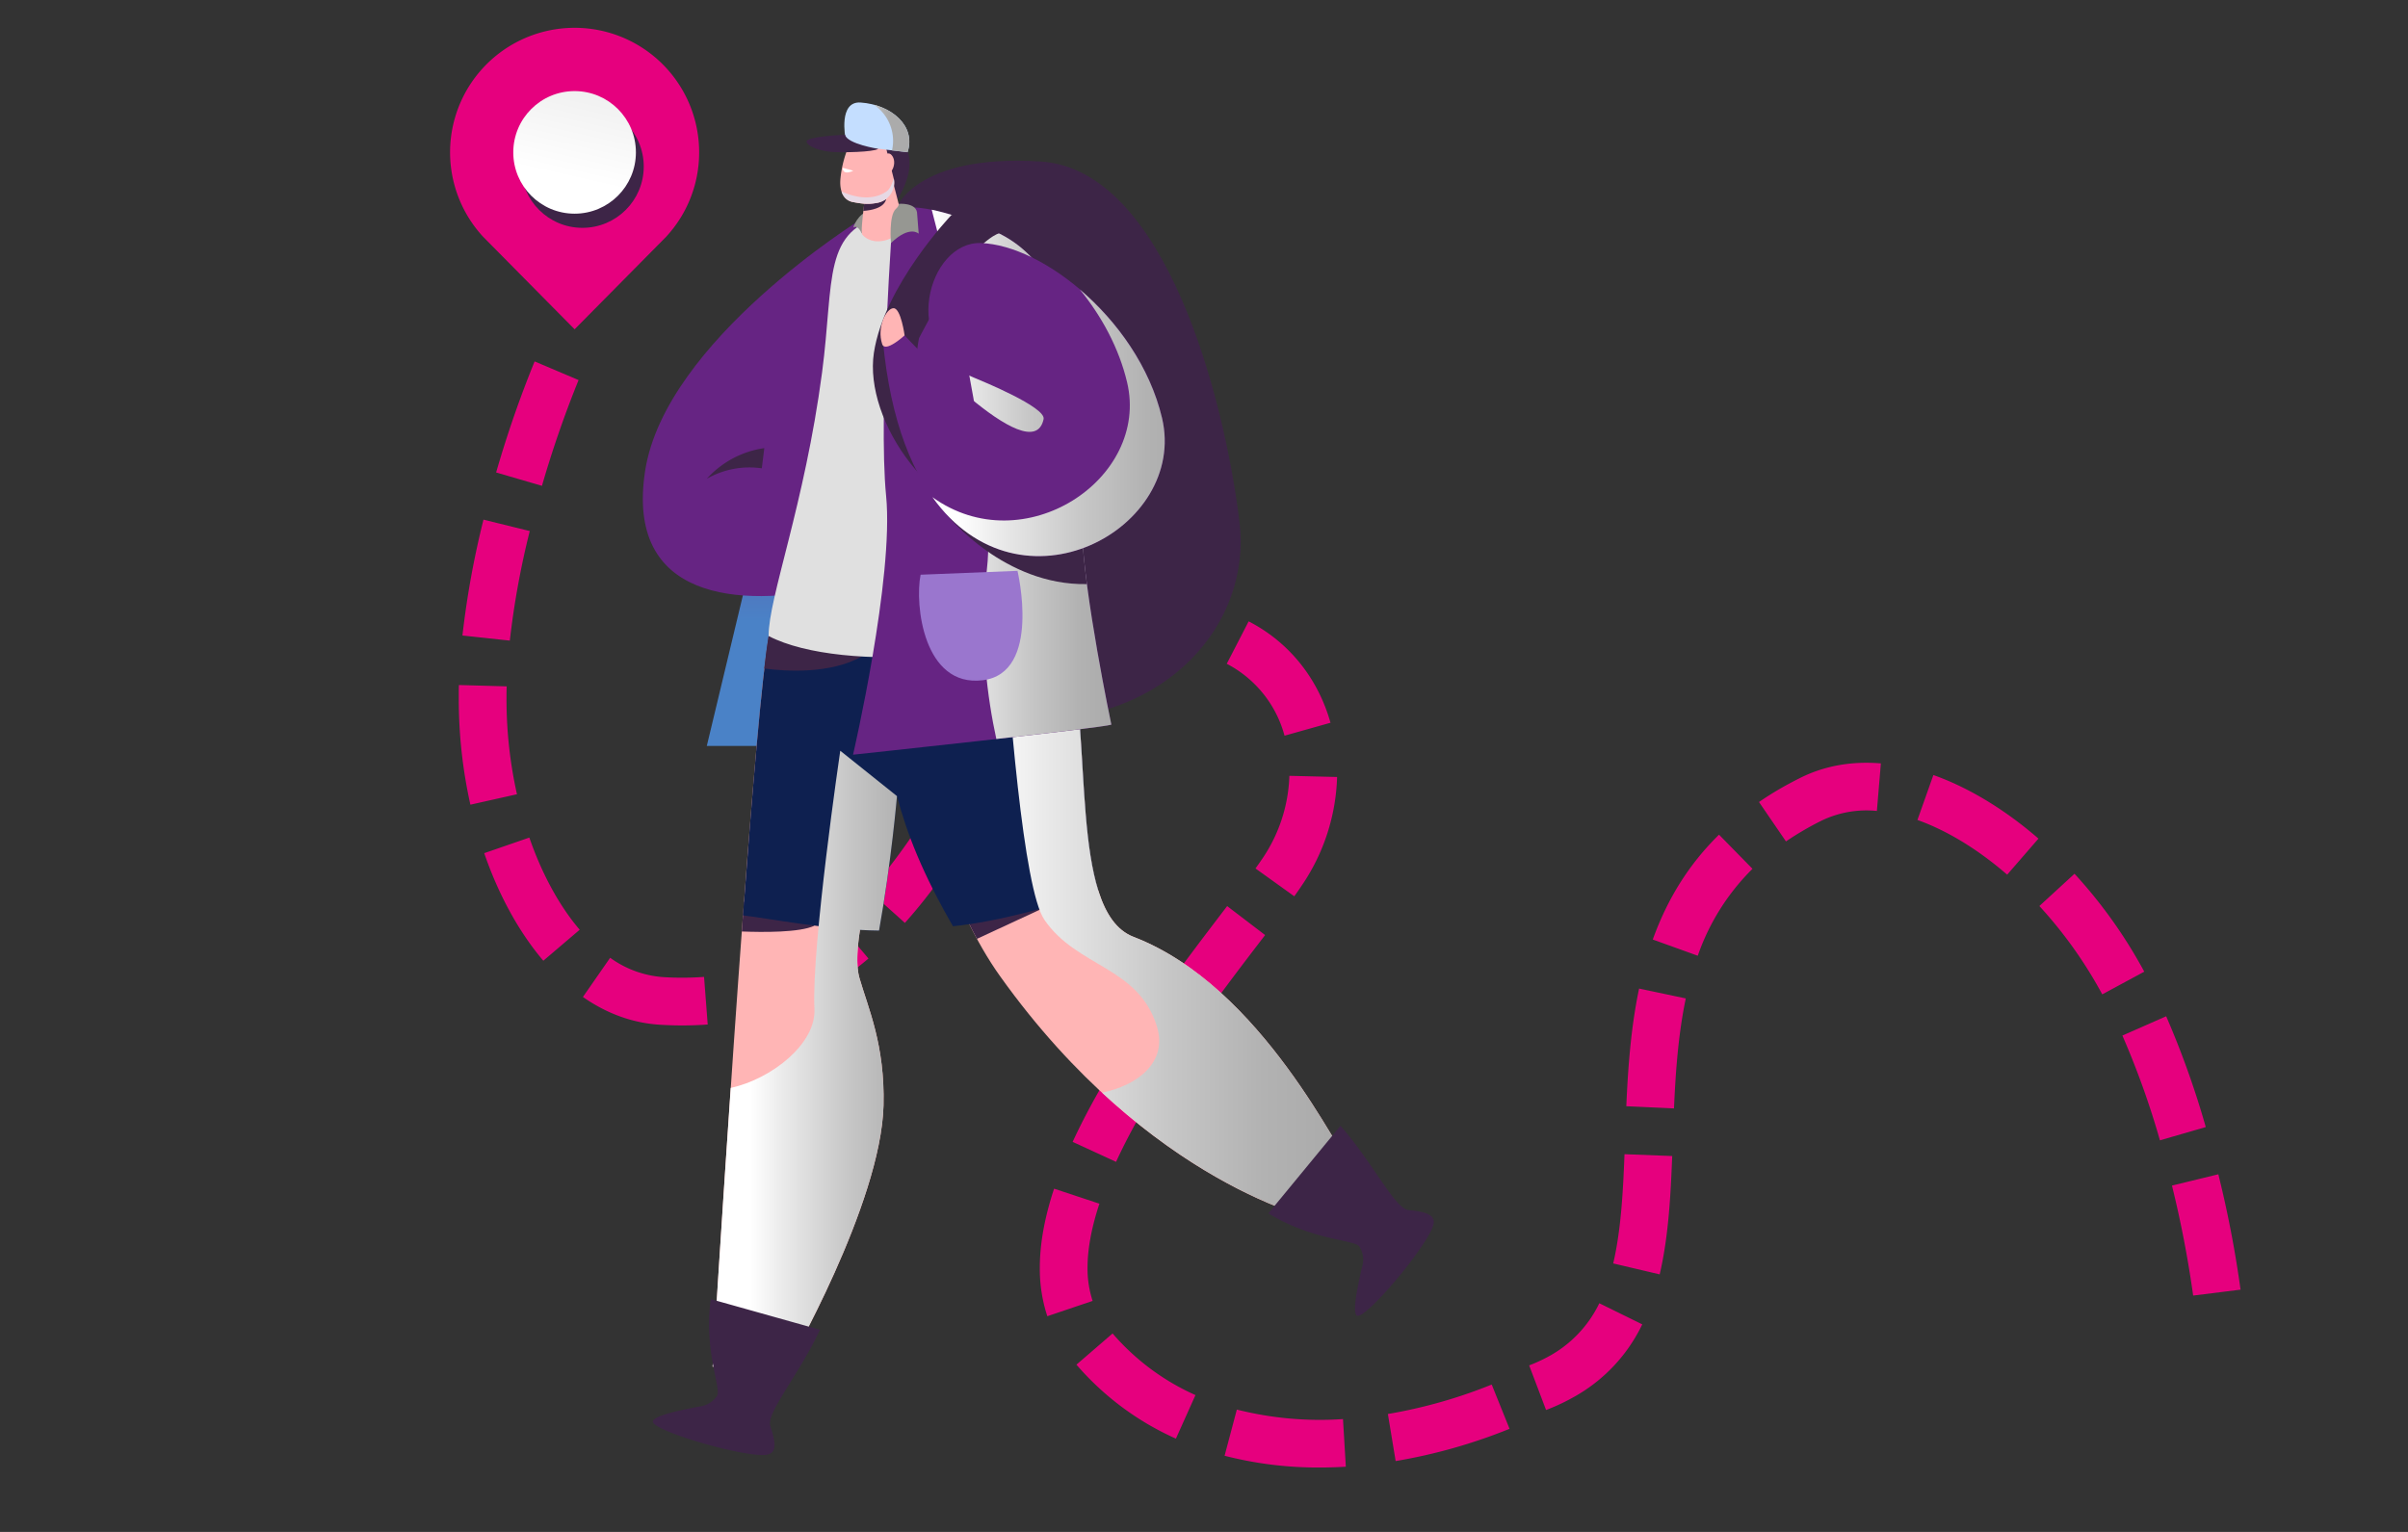 <svg id="Layer_1" data-name="Layer 1" xmlns="http://www.w3.org/2000/svg" xmlns:xlink="http://www.w3.org/1999/xlink" viewBox="0 0 1100 700"><rect x="0" y="0" width="1100" height="700" fill="#333333" stroke="none"/><defs><style>.cls-1{fill:#e6007e;}.cls-2{fill:#3d2547;}.cls-3{fill:url(#linear-gradient);}.cls-4{fill:#662483;}.cls-5{fill:#ffb5b5;}.cls-6{fill:#0e2050;}.cls-7{fill:url(#linear-gradient-2);}.cls-8{fill:#e0e0e0;}.cls-9{fill:#969792;}.cls-10{fill:url(#linear-gradient-3);}.cls-11{fill:url(#linear-gradient-4);}.cls-12{fill:#fff;}.cls-13{fill:url(#linear-gradient-5);}.cls-14{fill:#c4deff;}.cls-15{fill:url(#linear-gradient-6);}.cls-16{fill:url(#linear-gradient-7);}.cls-17{fill:#9a76ce;}.cls-18{fill:url(#linear-gradient-8);}</style><linearGradient id="linear-gradient" x1="-4136.75" y1="5404.71" x2="-4136.75" y2="5403.63" gradientTransform="matrix(72.31, 0, 0, -157.32, 299466.59, 850387.06)" gradientUnits="userSpaceOnUse"><stop offset="0" stop-color="#762a80"/><stop offset="0.18" stop-color="#713286"/><stop offset="0.47" stop-color="#664898"/><stop offset="0.82" stop-color="#546db6"/><stop offset="1" stop-color="#4a82c7"/></linearGradient><linearGradient id="linear-gradient-2" x1="-4162.15" y1="5377.26" x2="-4161.51" y2="5377.26" gradientTransform="matrix(130.31, 0, 0, -435.47, 542710.18, 2342133.58)" gradientUnits="userSpaceOnUse"><stop offset="0" stop-color="#fff"/><stop offset="0.18" stop-color="#eaeaea"/><stop offset="0.53" stop-color="#c7c7c7"/><stop offset="0.81" stop-color="#b2b2b2"/><stop offset="1" stop-color="#ababab"/></linearGradient><linearGradient id="linear-gradient-3" x1="-4177.24" y1="5376.55" x2="-4176.6" y2="5376.55" gradientTransform="matrix(247.61, 0, 0, -453.72, 1034767.71, 2439864.65)" xlink:href="#linear-gradient-2"/><linearGradient id="linear-gradient-4" x1="-4161.76" y1="5379.38" x2="-4161.12" y2="5379.38" gradientTransform="matrix(126.98, 0, 0, -374.22, 528886.38, 2013273.76)" xlink:href="#linear-gradient-2"/><linearGradient id="linear-gradient-5" x1="-4286.34" y1="5725.21" x2="-4285.69" y2="5725.21" gradientTransform="matrix(37.15, 0, 0, -17.84, 152127.56, 102252.27)" gradientUnits="userSpaceOnUse"><stop offset="0" stop-color="#fff"/><stop offset="0.19" stop-color="#f8f4f7"/><stop offset="0.68" stop-color="#eadfe9"/><stop offset="1" stop-color="#e6d8e4"/></linearGradient><linearGradient id="linear-gradient-6" x1="-4033.16" y1="5554.23" x2="-4032.52" y2="5554.23" gradientTransform="matrix(25.16, 0, 0, -33.62, 101864.29, 186814.41)" xlink:href="#linear-gradient-2"/><linearGradient id="linear-gradient-7" x1="-4168.94" y1="5396.55" x2="-4168.29" y2="5396.55" gradientTransform="matrix(164.21, 0, 0, -188.63, 685015.14, 1018117.63)" xlink:href="#linear-gradient-2"/><linearGradient id="linear-gradient-8" x1="-4109.9" y1="5332.18" x2="-4109.26" y2="5332.18" gradientTransform="matrix(19.16, -84.53, -84.53, -19.16, 529747.56, -245155.11)" gradientUnits="userSpaceOnUse"><stop offset="0" stop-color="#fff"/><stop offset="1" stop-color="#ebebeb"/></linearGradient></defs><title>2789 Website–Key Features–V1B</title><g id="Group_9647" data-name="Group 9647"><g id="Group_7676" data-name="Group 7676"><path id="Path_38585" data-name="Path 38585" class="cls-1" d="M602.83,670.57a170.87,170.87,0,0,1-43.42-5.37L565,644.1a155.05,155.05,0,0,0,48.49,4.34l1.3,21.77C610.76,670.45,606.75,670.57,602.83,670.57Zm34.71-3L634,646.11a227.17,227.17,0,0,0,47.43-13.45l8.15,20.23a248,248,0,0,1-52,14.73ZM537.17,657.38a129.78,129.78,0,0,1-45.44-33.81l16.51-14.25a108,108,0,0,0,37.86,28.16Zm-58.74-55.94A69,69,0,0,1,475,579.22c0-10.87,2.19-23,6.52-36.06l20.7,6.86c-3.59,10.84-5.42,20.66-5.42,29.2a47.7,47.7,0,0,0,2.32,15.22Zm31.39-70.54L490,521.77c6.64-14.39,15.33-29.75,26.58-46.95l18.25,11.94c-10.65,16.29-18.84,30.73-25,44.14ZM546.91,469l-17.82-12.56c10.6-15.05,21.37-29.14,30-40.46l1.49-1.95,17.33,13.24-1.49,1.95c-9,11.76-19.17,25.08-29.52,39.78Zm-235.16-.43c-3.36,0-6.81-.11-10.27-.32-12.33-.76-24.18-5-35.2-12.69l12.44-17.91a47.1,47.1,0,0,0,24.11,8.83,137,137,0,0,0,18.79-.09l1.67,21.75c-3.75.28-7.64.43-11.54.43Zm34.87-4.28-5.49-21.1a103.67,103.67,0,0,0,41.51-21.9L396.72,438c-15.34,13-31.72,21.58-50.1,26.35ZM248.2,439c-11-12.92-20.39-29.91-27-49.15l20.61-7.13c5.77,16.68,13.73,31.25,23,42.12Zm165.16-17.29-16.22-14.58c11.48-12.78,21.5-27.81,29.79-40.82L445.33,378C436.56,391.8,425.91,407.76,413.36,421.72Zm177.88-12.16-17.72-12.71c1.14-1.59,2.18-3.07,3.1-4.43A71.24,71.24,0,0,0,589,354.51l21.8.53a92.87,92.87,0,0,1-16.11,49.55Q593.17,406.89,591.24,409.56ZM214.88,367.69a221.29,221.29,0,0,1-5.31-48.26c0-.95,0-1.89,0-2.83,0-1.19,0-2.39.08-3.58l21.8.61c0,1.07-.06,2.15-.07,3.22,0,.86,0,1.72,0,2.58a198.91,198.91,0,0,0,4.78,43.5ZM457,359.51l-18.45-11.63c9.6-15.24,20-31.2,32-44l15.89,14.94C475.73,330.21,466,345.16,457,359.51Zm129.79-23.34a52.34,52.34,0,0,0-26.39-32.86l10-19.38c18.35,9.45,31.63,25.9,37.39,46.33ZM501,306.23l-12.14-18.12a75,75,0,0,1,43-13.15c1.05,0,2.1,0,3.17.06a92.49,92.49,0,0,1,11.51,1.14L543,297.68a72.39,72.39,0,0,0-8.81-.87A54.51,54.51,0,0,0,501,306.23Zm-268.07-13.5-21.68-2.34a406,406,0,0,1,9.61-52.94L242,242.66a381.34,381.34,0,0,0-9.11,50.08ZM247.57,222l-20.93-6.11a505.63,505.63,0,0,1,17.58-50.74l20.08,8.52A492.8,492.8,0,0,0,247.57,222Z"/></g><g id="Group_7674" data-name="Group 7674"><path id="Path_38550" data-name="Path 38550" class="cls-2" d="M409.26,95.42S418,70.2,475.35,73.8s84.17,109.27,90.88,164.89c5.5,45.64-32.43,91.78-98.55,90.61S381,133,409.26,95.42Z"/><path id="Path_38551" data-name="Path 38551" class="cls-3" d="M347.24,239.17,322.88,340.84h42.05l4.68-82.77Z"/><path id="Path_38552" data-name="Path 38552" class="cls-4" d="M393.41,100.18S304,155.48,294.72,215.05s43.94,62.47,85,53.57S393.41,100.18,393.41,100.18Z"/><path id="Path_38553" data-name="Path 38553" class="cls-5" d="M617.18,532.46c-4.87-3.1-40.15-81.58-99.37-104.36-30.44-11.71-17.75-93.93-30.66-135.75-1.41-4.59-13.65-23.6-14.74-27.73-17.39,1.6-62.32,4.41-106.28-3.78-5.39,13.09-12.77,16-15,29.78-8.3,50.74-25.59,333.87-25.59,333.87h34.07s42.86-74.37,44-119.36c.7-27.7-7.07-44.56-11-58.24C385.86,423.55,416.26,346,416.26,346c6,22.75,18.05,68.53,40.62,100.12,68.33,95.67,145.94,111.69,145.94,111.69Z"/><path id="Path_38554" data-name="Path 38554" class="cls-2" d="M372.05,423l-32.19-11q-.51,6.76-1,13.64C348.37,426,365.27,426.19,372.05,423Z"/><path id="Path_38555" data-name="Path 38555" class="cls-2" d="M446.28,429,477,414.76l-39.23-3.35C440.35,417.38,443.19,423.3,446.28,429Z"/><g id="Group_7663" data-name="Group 7663"><path id="Path_38556" data-name="Path 38556" class="cls-6" d="M487.15,292.35c-1.41-4.59-13.65-23.6-14.74-27.73-17.39,1.6-62.32,4.41-106.28-3.78-5.39,13.09-12.77,16-15,29.78-3.11,19-7.48,70.57-11.72,127.66,10.91,1.22,38.77,6.72,62.17,7,5.66-31.67,8.18-61.45,8.18-61.45,4.48,16.9,11.52,35.09,25.57,59.41,20.64-2.05,47.74-9.56,66.39-16.32C492.21,376.7,496.74,323.4,487.15,292.35Z"/></g><g id="Group_7664" data-name="Group 7664"><path id="Path_38557" data-name="Path 38557" class="cls-7" d="M383.84,343.05S370.6,433,372.05,461c.82,16-19.71,32.09-38.26,36.12-4.69,68.7-8.27,127.35-8.27,127.35h34.07s42.86-74.37,44-119.36c.7-27.7-7.07-44.57-11-58.24-1.49-5.15-1.16-12.94.25-21.95,2.95.17,5.87.28,8.72.31,5.67-31.66,8.19-61.44,8.19-61.45h0Z"/></g><path id="Path_38558" data-name="Path 38558" class="cls-2" d="M361.25,270c-4.26,6.48-8.53,10.76-10.14,20.67-.62,3.74-1.28,8.75-2,14.8,10.22,1.36,30,2.55,44.49-5.44C406.54,292.88,381.46,279.12,361.25,270Z"/><path id="Path_38559" data-name="Path 38559" class="cls-8" d="M483.69,280.91c-16.5-48.69,20.18-124-10-157.61-22.49-25-47.05-30-68.48-25.18-29.88,6.74-24,29.1-29.69,72.14-8,60.44-24.46,102.81-24.42,120.36C385.13,308.36,473.32,299.9,483.69,280.91Z"/><path id="Path_38560" data-name="Path 38560" class="cls-9" d="M393.62,106.68s-1.53-4.12-3.87-2.69c0,0,2.05-6.54,7.38-7.61S393.62,106.68,393.62,106.68Z"/><g id="Group_7665" data-name="Group 7665"><path id="Path_38561" data-name="Path 38561" class="cls-10" d="M617.18,532.46c-4.87-3.1-40.15-81.58-99.37-104.36-7.85-3-12.82-10.72-16.11-21.2-6-19.18-6.41-47.67-8.33-73.87,0-.51-.08-1-.11-1.53s-.09-1.11-.13-1.67l-.24-2.89c0-.39-.07-.79-.1-1.18-.07-.73-.13-1.46-.21-2.19,0-.4-.07-.81-.11-1.21-.1-1-.21-2-.31-3.05,0-.26-.07-.53-.09-.79-.1-.84-.19-1.67-.29-2.49l-.12-1c-.13-1-.26-2.05-.4-3.06,0-.18-.05-.35-.08-.53-.12-.88-.26-1.75-.39-2.61,0-.29-.09-.57-.13-.85-.16-1-.33-2-.51-3l-.06-.32c-.16-.9-.33-1.78-.51-2.65-.05-.25-.1-.51-.16-.76-.2-1-.4-1.91-.62-2.84,0-.05,0-.1,0-.15-.21-.89-.43-1.75-.66-2.61l-.18-.69c-.25-.9-.5-1.78-.77-2.65-1.23-4-10.76-19.07-13.85-25.54-.11-.23-.22-.45-.31-.66-.18-.42-.34-.79-.45-1.1s-.1-.3-.13-.43c-1.36.12-2.89.26-4.57.39l-2.09.16-2.23.16q-2.88.21-6.18.39h-.18c3.64,58.06,10.37,140.53,19.82,154.49,14.84,21.91,42.9,21.3,51.44,48.75,5.22,16.79-9.35,27.19-25,30.36,52.8,48.89,99.43,58.52,99.43,58.52Z"/></g><g id="Group_7666" data-name="Group 7666"><path id="Path_38562" data-name="Path 38562" class="cls-2" d="M612.34,514.43l-32.93,40C599.8,567,619,566.42,621,569.65a11.21,11.21,0,0,1,1.14,9.54c-2,8.81-4.35,19.82-2.47,21.85,3.13,3.39,33.53-32.9,35.2-41.77.8-4.18-3.74-5.41-9.58-6.14l-1.94-.22C637.19,552.27,627.07,531.21,612.34,514.43Z"/></g><g id="Group_7667" data-name="Group 7667"><path id="Path_38563" data-name="Path 38563" class="cls-2" d="M374.57,607.63l-49.87-14c-3.32,23.76,5,41,2.85,44.21a11.25,11.25,0,0,1-8.27,4.9c-8.87,1.7-19.89,4-21,6.56-1.83,4.23,43.64,17.39,52.43,15.34,4.15-1,3.44-5.61,1.75-11.24-.19-.61-.38-1.24-.58-1.87C350,645.64,365.16,627.88,374.57,607.63Z"/></g><path id="Path_38564" data-name="Path 38564" class="cls-4" d="M408,96.46s-6.91,92.73-3.22,130.07-15.1,118.32-15.1,118.32,113.52-12.1,118-13.72c0,0-12.6-59.89-13.42-89s9.59-114.28-39.64-136.29C416.51,88.8,408,96.46,408,96.46Z"/><g id="Group_7668" data-name="Group 7668"><path id="Path_38565" data-name="Path 38565" class="cls-11" d="M494.26,242.12c-.81-29.11,9.58-114.28-39.64-136.29-12.69-5.67-22.1-8.6-29-10,6,22.6,30.51,119.44,25.14,165-3.6,30.58.45,58.83,4.38,76.85,26.09-2.94,50.5-5.83,52.54-6.56C507.68,331.13,495.07,271.24,494.26,242.12Z"/></g><path id="Path_38566" data-name="Path 38566" class="cls-2" d="M494.26,242.12c0-1.54-.06-3.24-.07-5.08l-61-1.14s25.61,31.7,63.3,31h0C495.32,257.7,494.45,249,494.26,242.12Z"/><path id="Path_38567" data-name="Path 38567" class="cls-2" d="M419.81,154.56s24.13-48.43,40-48.73c0,0-18.93-9.31-25.17-7.59,0,0-30.79,32.23-35.44,63s26.69,77.81,68.49,79.59C467.68,240.86,409.74,204.51,419.81,154.56Z"/><g id="Group_7672" data-name="Group 7672"><path id="Path_38568" data-name="Path 38568" class="cls-2" d="M413,67s3,2,2.41,9.36S410,91.05,410,91.05,399,80.41,399.19,74.51s2.36-9,2.36-9Z"/><path id="Path_38569" data-name="Path 38569" class="cls-5" d="M406.55,77.68l6.41,25c-1.1,5.48-12.81,11.28-19,4.61-1.38-1.48,2.43-24.95,2.43-24.95Z"/><path id="Path_38570" data-name="Path 38570" class="cls-2" d="M395.33,89.05c-.32,2.26-.68,4.83-1,7.33,3.7-.27,8.91-1.27,10.28-4.75C406.08,87.94,399.74,88.36,395.33,89.05Z"/><path id="Path_38571" data-name="Path 38571" class="cls-5" d="M404.63,67.05l3.71,14.89a9.35,9.35,0,0,1-7.43,10.72c-4,.78-6.5.6-11.45-.37-4.12-.8-6-5-5.56-10.39a50.87,50.87,0,0,1,4.51-16.76C391.87,57.54,401.51,57.53,404.63,67.05Z"/><path id="Path_38572" data-name="Path 38572" class="cls-12" d="M385,76.71s-.5,3.64,4.79,1.32C389.74,78,387.8,77.39,385,76.71Z"/><g id="Group_7669" data-name="Group 7669"><path id="Path_38573" data-name="Path 38573" class="cls-13" d="M405.05,87.42c1.64-1.13,2.67-4.06,3.21-5.81l.08.32a9.36,9.36,0,0,1-7.43,10.73c-4,.77-6.51.59-11.45-.37a6.52,6.52,0,0,1-5-4.74C385.28,87.74,396.3,93.5,405.05,87.42Z"/></g><path id="Path_38574" data-name="Path 38574" class="cls-5" d="M402.27,73.66c.67-1.68,3-5,5-2.83,2.92,3.22.17,10.15-4.25,9.18C399.71,79.29,401.91,74.55,402.27,73.66Z"/><g id="Group_7671" data-name="Group 7671"><path id="Path_38575" data-name="Path 38575" class="cls-14" d="M386.21,63.07s-3.34-17,7-16.22c14,1,25.36,10.72,21.37,22.71,0,0-7.93-.91-13.37-1.6,0,0-7.37.57-10-.4C384.8,65.25,386.21,63.07,386.21,63.07Z"/><g id="Group_7670" data-name="Group 7670"><path id="Path_38576" data-name="Path 38576" class="cls-15" d="M399.12,47.83a19.8,19.8,0,0,1,8.35,20.9l7.1.83C418,59.33,410.19,50.75,399.12,47.83Z"/></g><path id="Path_38577" data-name="Path 38577" class="cls-2" d="M386,61.56s-18,.8-17.55,3.17,6.5,4.28,11.4,4.67S399,69.53,401.2,68C401.2,68,387,65.81,386,61.56Z"/></g></g><path id="Path_38578" data-name="Path 38578" class="cls-9" d="M407,111.06s-1.1-12.69,2.28-15.64c1.46-1.27,1.25-2.28,1.25-2.28s7.61-.66,8.37,3.86l.77,9.78S415.66,102.74,407,111.06Z"/><path id="Path_38579" data-name="Path 38579" class="cls-4" d="M448,111.06c28.77.9,72.44,35.91,82.87,79.91C546,255.21,417.25,306.71,403.29,155.35l9.94-2.1s58.28,63.21,63.5,38.26c1.13-5.44-28.09-17.4-31.94-19C410.49,158.12,424,110.31,448,111.06Z"/><g id="Group_7673" data-name="Group 7673"><path id="Path_38580" data-name="Path 38580" class="cls-16" d="M530.82,191c-5.54-23.38-20.48-44.23-37.57-58.76,10,12.25,17.9,26.78,21.62,42.45,10.48,44.25-47.36,82.45-88.93,52.48C466.34,283.77,542.74,241.28,530.82,191Z"/></g><path id="Path_38581" data-name="Path 38581" class="cls-5" d="M413.23,153.25s-1.67-12.35-5-12.42-7.79,8.6-5.25,16.38C404.34,161.43,413.23,153.25,413.23,153.25Z"/><path id="Path_38582" data-name="Path 38582" class="cls-17" d="M420.54,262.61l44.26-1.77s11.16,46.7-15.88,50S417.78,276.24,420.54,262.61Z"/><path id="Path_38583" data-name="Path 38583" class="cls-2" d="M322.88,218.77a43.7,43.7,0,0,1,26.26-14L348,214A39.24,39.24,0,0,0,322.88,218.77Z"/></g><g id="Group_7675" data-name="Group 7675"><path id="Path_38584" data-name="Path 38584" class="cls-1" d="M319.38,69.63a56.89,56.89,0,1,0-98.65,38.6l41.76,42.24,41.77-42.24A56.72,56.72,0,0,0,319.38,69.63Z"/><circle id="Ellipse_21" data-name="Ellipse 21" class="cls-2" cx="266.06" cy="76.1" r="28.01"/><circle id="Ellipse_22" data-name="Ellipse 22" class="cls-18" cx="262.48" cy="69.63" r="28.01"/></g><g id="Group_7678" data-name="Group 7678"><path id="Path_38585-2" data-name="Path 38585-2" class="cls-1" d="M813.31,360.3c2.92-1.68,6-3.31,9.06-4.85,11.06-5.51,23.45-7.74,36.83-6.62l-1.82,21.73A47.19,47.19,0,0,0,832.09,375a137.88,137.88,0,0,0-16.24,9.48l-12.32-18C806.64,364.33,809.93,362.26,813.31,360.3Zm-28,21.14L800.56,397a103.59,103.59,0,0,0-25,39.72L755,429.31c6.8-18.88,16.68-34.54,30.22-47.87Zm97.88-27.29c16,5.67,32.63,15.71,48,29.05l-14.29,16.48c-13.34-11.57-27.51-20.2-41-25ZM748.76,451.72l21.33,4.51c-3.55,16.81-4.71,34.83-5.39,50.25l-21.79-1C743.63,489.22,744.87,470.08,748.76,451.72Zm198.9-52.46a221.26,221.26,0,0,1,28.73,39.14c.47.82.94,1.64,1.4,2.46.58,1,1.16,2.08,1.73,3.14l-19.19,10.37c-.51-.95-1-1.89-1.55-2.82-.42-.76-.84-1.5-1.27-2.24A200,200,0,0,0,931.61,414ZM742.09,527.4l21.79.84c-.69,18-1.71,37-5.72,54.08l-21.23-5c3.57-15.19,4.51-33,5.16-49.93Zm-11.47,68.13,19.58,9.63A75,75,0,0,1,719.57,638c-.91.52-1.83,1-2.78,1.53a93,93,0,0,1-10.53,4.77l-7.72-20.39a71.91,71.91,0,0,0,8.05-3.65,54.56,54.56,0,0,0,24-24.76ZM969.53,473.19l20-8.81A406.08,406.08,0,0,1,1007.62,515l-20.94,6.07A383.69,383.69,0,0,0,969.53,473.19Zm22.65,68.56,21.18-5.17a505.09,505.09,0,0,1,10.15,52.72L1001.86,592A494.87,494.87,0,0,0,992.18,541.75Z"/></g></g></svg>